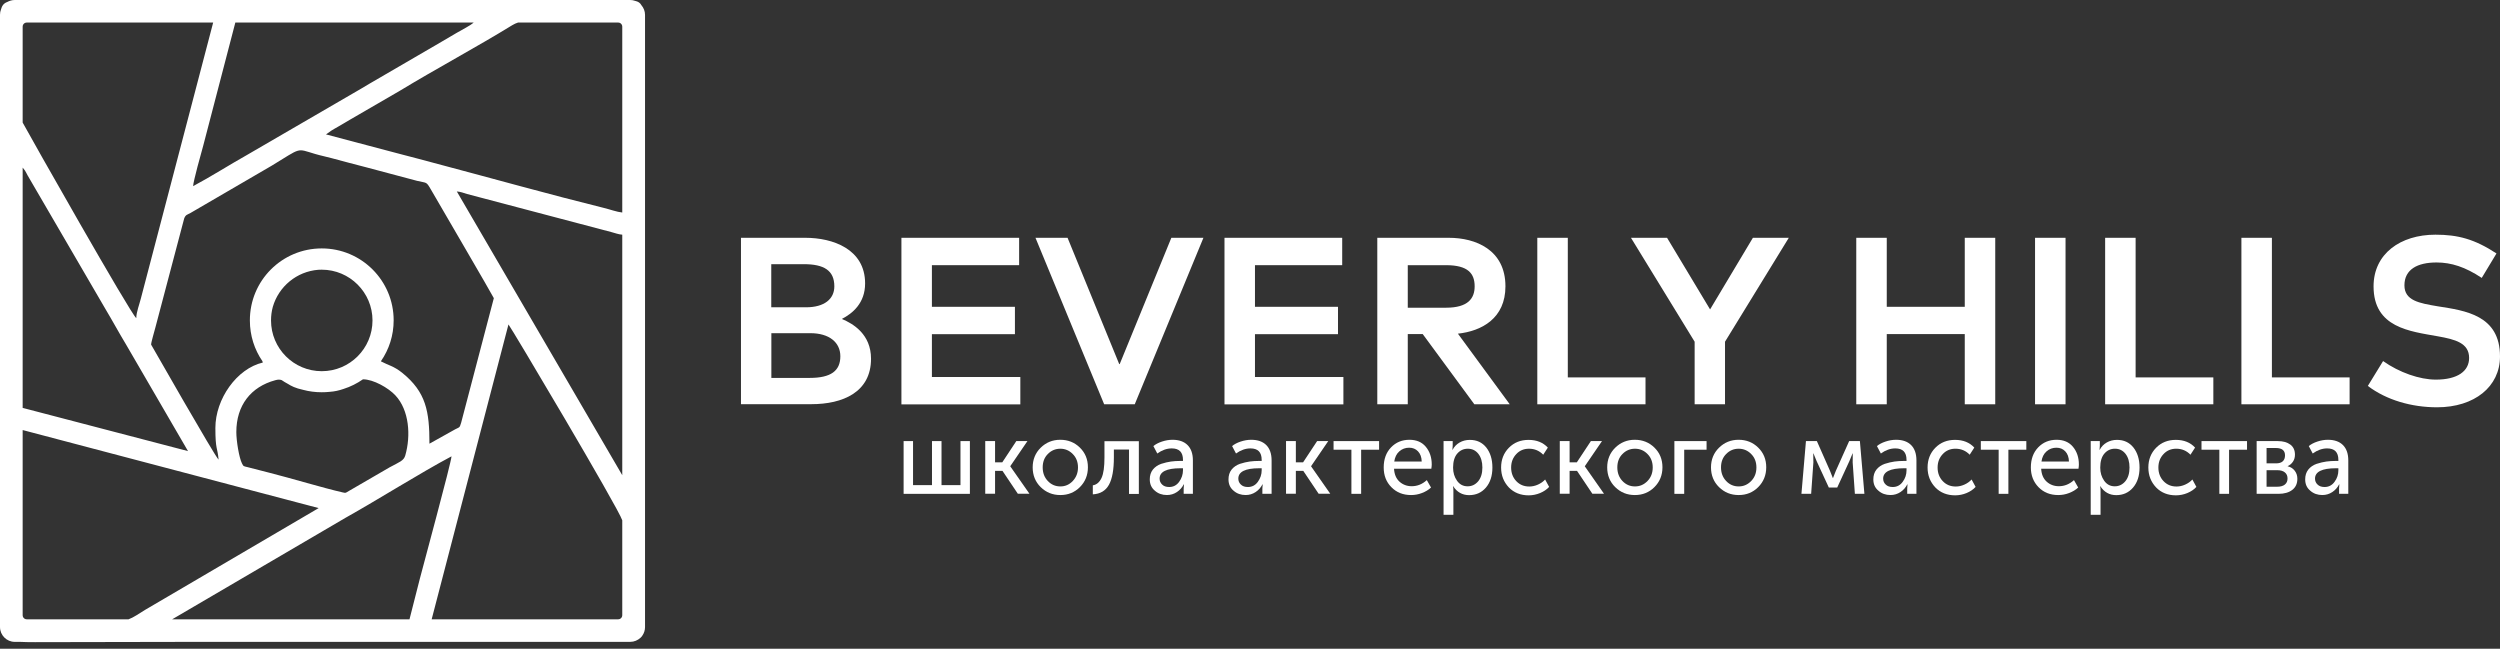 <?xml version="1.0" encoding="UTF-8"?> <svg xmlns="http://www.w3.org/2000/svg" width="158" height="41" viewBox="0 0 158 41" fill="none"><rect x="0" y="0" width="158" height="41" fill="#333333" stroke="none"/> <path d="M46.83 25.551V15.029H50.905C52.616 15.029 54.675 15.732 54.675 17.913C54.675 19.162 53.877 19.808 53.218 20.15V20.163C53.921 20.461 55.049 21.126 55.049 22.673C55.049 24.79 53.262 25.544 51.279 25.544H46.83V25.551ZM48.75 19.421H50.943C52.102 19.421 52.73 18.895 52.73 18.097C52.73 17.089 52.071 16.696 50.803 16.696H48.744V19.421H48.75ZM48.75 23.884H51.171C52.521 23.884 53.11 23.434 53.11 22.515C53.11 21.64 52.407 21.057 51.215 21.057H48.75V23.884Z" fill="white"></path> <path d="M56.97 25.551V15.029H64.409V16.759H58.896V19.39H64.143V21.12H58.896V23.827H64.485V25.557H56.97V25.551Z" fill="white"></path> <path d="M69.783 25.551L65.442 15.029H67.47L70.734 23.009H70.766L74.029 15.029H76.057L71.716 25.551H69.783Z" fill="white"></path> <path d="M77.388 25.551V15.029H84.827V16.759H79.314V19.39H84.561V21.12H79.314V23.827H84.903V25.557H77.388V25.551Z" fill="white"></path> <path d="M87.045 25.551V15.029H91.57C93.255 15.029 95.144 15.783 95.144 18.097C95.144 20.112 93.654 20.924 92.14 21.088L95.416 25.551H93.179L89.916 21.114H88.971V25.551H87.045ZM88.971 19.447H91.392C92.774 19.447 93.198 18.864 93.198 18.097C93.198 17.285 92.78 16.759 91.392 16.759H88.971V19.447Z" fill="white"></path> <path d="M97.158 25.551V15.029H99.085V23.852H103.996V25.551H97.158Z" fill="white"></path> <path d="M107.101 25.551V21.596L103.077 15.029H105.358L108.077 19.555L110.783 15.029H113.052L109.021 21.596V25.551H107.101Z" fill="white"></path> <path d="M117.316 25.551V15.029H119.243V19.39H124.173V15.029H126.099V25.551H124.173V21.114H119.243V25.551H117.316Z" fill="white"></path> <path d="M128.615 25.551V15.029H130.542V25.551H128.615Z" fill="white"></path> <path d="M133.045 25.551V15.029H134.971V23.852H139.883V25.551H133.045Z" fill="white"></path> <path d="M141.657 25.551V15.029H143.584V23.852H148.495V25.551H141.657Z" fill="white"></path> <path d="M150.611 22.819C151.631 23.542 152.924 23.992 153.944 23.992C155.325 23.992 156.048 23.453 156.048 22.622C156.048 21.678 155.173 21.45 154.064 21.253C152.309 20.936 150.009 20.715 150.009 18.097C150.009 16.037 151.707 14.832 153.919 14.832C155.332 14.832 156.384 15.105 157.778 16.018L156.846 17.564C155.807 16.873 154.92 16.588 153.988 16.588C152.784 16.588 151.96 17.026 151.96 18.033C151.96 18.997 152.892 19.162 154.064 19.358C155.807 19.631 158 19.916 158 22.527C158 24.435 156.39 25.741 154.02 25.741C152.429 25.741 150.832 25.291 149.647 24.391L150.611 22.819Z" fill="white"></path> <path d="M57.108 31.211V27.877H57.704V30.66H58.902V27.877H59.504V30.66H60.702V27.877H61.297V31.211H57.108Z" fill="white"></path> <path d="M62.267 31.21V27.877H62.888V29.22H63.344L64.231 27.877H64.934L63.851 29.461V29.474L65.061 31.204H64.326L63.357 29.759H62.888V31.204H62.267V31.21Z" fill="white"></path> <path d="M65.265 29.538C65.265 29.043 65.436 28.625 65.772 28.295C66.108 27.966 66.519 27.794 67.007 27.794C67.502 27.794 67.913 27.959 68.249 28.289C68.585 28.618 68.756 29.03 68.756 29.531C68.756 30.032 68.585 30.45 68.249 30.786C67.913 31.122 67.502 31.287 67.014 31.287C66.526 31.287 66.114 31.122 65.772 30.786C65.436 30.457 65.265 30.038 65.265 29.538ZM65.898 29.538C65.898 29.886 66.006 30.171 66.222 30.399C66.437 30.628 66.703 30.742 67.014 30.742C67.324 30.742 67.584 30.628 67.799 30.399C68.015 30.171 68.129 29.886 68.129 29.544C68.129 29.202 68.021 28.916 67.799 28.695C67.584 28.473 67.318 28.359 67.014 28.359C66.703 28.359 66.437 28.473 66.222 28.695C66.006 28.91 65.898 29.195 65.898 29.538Z" fill="white"></path> <path d="M69.066 31.243V30.673C69.307 30.635 69.491 30.476 69.618 30.204C69.745 29.931 69.802 29.5 69.802 28.911V27.884H71.975V31.218H71.354V28.41H70.397V28.911C70.397 29.678 70.296 30.254 70.087 30.635C69.877 31.015 69.535 31.218 69.066 31.243Z" fill="white"></path> <path d="M72.666 30.298C72.666 30.05 72.729 29.848 72.862 29.677C72.996 29.512 73.173 29.391 73.388 29.315C73.61 29.245 73.813 29.195 74.003 29.169C74.193 29.144 74.39 29.131 74.599 29.131H74.764V29.068C74.764 28.58 74.529 28.339 74.054 28.339C73.743 28.339 73.439 28.447 73.141 28.662L72.894 28.193C73.027 28.079 73.205 27.984 73.433 27.908C73.661 27.832 73.883 27.794 74.105 27.794C74.516 27.794 74.833 27.908 75.055 28.13C75.277 28.352 75.391 28.675 75.391 29.1V31.21H74.808V30.874L74.827 30.608H74.814C74.713 30.805 74.573 30.97 74.383 31.096C74.193 31.223 73.984 31.286 73.75 31.286C73.452 31.286 73.198 31.198 72.989 31.014C72.774 30.836 72.666 30.602 72.666 30.298ZM73.287 30.247C73.287 30.393 73.338 30.52 73.445 30.621C73.553 30.729 73.699 30.779 73.895 30.779C74.149 30.779 74.364 30.672 74.523 30.45C74.681 30.228 74.764 29.987 74.764 29.721V29.594H74.605C73.724 29.594 73.287 29.816 73.287 30.247Z" fill="white"></path> <path d="M77.641 30.298C77.641 30.05 77.704 29.848 77.837 29.677C77.97 29.512 78.148 29.391 78.363 29.315C78.585 29.245 78.788 29.195 78.978 29.169C79.168 29.144 79.364 29.131 79.573 29.131H79.738V29.068C79.738 28.58 79.504 28.339 79.028 28.339C78.718 28.339 78.414 28.447 78.116 28.662L77.869 28.193C78.002 28.079 78.179 27.984 78.407 27.908C78.635 27.832 78.857 27.794 79.079 27.794C79.491 27.794 79.808 27.908 80.03 28.13C80.251 28.352 80.365 28.675 80.365 29.1V31.21H79.782V30.874L79.802 30.608H79.789C79.688 30.805 79.548 30.97 79.358 31.096C79.168 31.223 78.959 31.286 78.724 31.286C78.426 31.286 78.173 31.198 77.964 31.014C77.748 30.836 77.641 30.602 77.641 30.298ZM78.262 30.247C78.262 30.393 78.312 30.52 78.42 30.621C78.528 30.729 78.674 30.779 78.87 30.779C79.124 30.779 79.339 30.672 79.497 30.45C79.656 30.228 79.738 29.987 79.738 29.721V29.594H79.58C78.699 29.594 78.262 29.816 78.262 30.247Z" fill="white"></path> <path d="M81.277 31.21V27.877H81.898V29.22H82.355L83.242 27.877H83.945L82.862 29.461V29.474L84.072 31.204H83.337L82.367 29.759H81.898V31.204H81.277V31.21Z" fill="white"></path> <path d="M85.409 31.21V28.422H84.281V27.877H87.158V28.422H86.024V31.21H85.409Z" fill="white"></path> <path d="M87.45 29.544C87.45 29.024 87.602 28.599 87.913 28.276C88.223 27.953 88.61 27.794 89.079 27.794C89.516 27.794 89.865 27.94 90.112 28.238C90.359 28.536 90.486 28.91 90.486 29.354C90.486 29.411 90.479 29.5 90.46 29.626H88.103C88.122 29.975 88.236 30.247 88.445 30.438C88.654 30.628 88.914 30.729 89.218 30.729C89.573 30.729 89.89 30.602 90.175 30.343L90.441 30.811C90.289 30.957 90.099 31.071 89.865 31.16C89.636 31.249 89.408 31.287 89.18 31.287C88.673 31.287 88.261 31.122 87.938 30.793C87.609 30.463 87.45 30.045 87.45 29.544ZM88.116 29.17H89.852C89.846 28.891 89.763 28.675 89.617 28.523C89.472 28.371 89.288 28.295 89.06 28.295C88.819 28.295 88.61 28.371 88.432 28.53C88.255 28.688 88.16 28.897 88.116 29.17Z" fill="white"></path> <path d="M91.233 32.529V27.877H91.81V28.175L91.791 28.428H91.804C91.905 28.232 92.051 28.08 92.247 27.966C92.437 27.858 92.653 27.801 92.894 27.801C93.331 27.801 93.673 27.959 93.933 28.282C94.186 28.606 94.32 29.024 94.32 29.55C94.32 30.076 94.18 30.501 93.908 30.818C93.635 31.135 93.28 31.293 92.849 31.293C92.418 31.293 92.082 31.103 91.842 30.729H91.829C91.848 30.805 91.854 30.907 91.854 31.021V32.536H91.233V32.529ZM91.835 29.556C91.835 29.873 91.918 30.146 92.083 30.381C92.247 30.615 92.469 30.735 92.754 30.735C93.02 30.735 93.242 30.628 93.42 30.419C93.597 30.203 93.686 29.918 93.686 29.55C93.686 29.189 93.603 28.904 93.432 28.682C93.261 28.466 93.039 28.359 92.767 28.359C92.501 28.359 92.279 28.46 92.102 28.663C91.924 28.866 91.835 29.164 91.835 29.556Z" fill="white"></path> <path d="M94.87 29.544C94.87 29.049 95.035 28.631 95.358 28.302C95.688 27.966 96.1 27.801 96.606 27.801C97.12 27.801 97.525 27.966 97.823 28.289L97.532 28.739C97.284 28.485 96.987 28.359 96.632 28.359C96.309 28.359 96.036 28.473 95.827 28.701C95.612 28.929 95.504 29.208 95.504 29.55C95.504 29.892 95.612 30.178 95.827 30.406C96.043 30.634 96.315 30.748 96.651 30.748C96.828 30.748 97.012 30.71 97.196 30.628C97.38 30.545 97.532 30.438 97.652 30.305L97.906 30.773C97.753 30.938 97.563 31.065 97.335 31.16C97.107 31.255 96.86 31.306 96.613 31.306C96.106 31.306 95.688 31.141 95.364 30.811C95.035 30.463 94.87 30.051 94.87 29.544Z" fill="white"></path> <path d="M98.578 31.211V27.877H99.199V29.221H99.655L100.543 27.877H101.246L100.162 29.462V29.474L101.373 31.205H100.638L99.668 29.759H99.199V31.205H98.578V31.211Z" fill="white"></path> <path d="M101.575 29.538C101.575 29.043 101.746 28.625 102.082 28.295C102.418 27.966 102.83 27.794 103.318 27.794C103.812 27.794 104.224 27.959 104.56 28.289C104.896 28.618 105.067 29.03 105.067 29.531C105.067 30.032 104.896 30.45 104.56 30.786C104.224 31.122 103.812 31.287 103.324 31.287C102.836 31.287 102.424 31.122 102.082 30.786C101.746 30.457 101.575 30.038 101.575 29.538ZM102.215 29.538C102.215 29.886 102.323 30.171 102.538 30.399C102.754 30.628 103.02 30.742 103.331 30.742C103.641 30.742 103.901 30.628 104.123 30.399C104.344 30.171 104.452 29.886 104.452 29.544C104.452 29.202 104.344 28.916 104.123 28.695C103.907 28.473 103.641 28.359 103.331 28.359C103.02 28.359 102.754 28.473 102.538 28.695C102.323 28.91 102.215 29.195 102.215 29.538Z" fill="white"></path> <path d="M105.821 31.211V27.877H107.855V28.422H106.442V31.211H105.821Z" fill="white"></path> <path d="M108.135 29.538C108.135 29.043 108.306 28.625 108.642 28.295C108.978 27.966 109.389 27.794 109.877 27.794C110.372 27.794 110.784 27.959 111.119 28.289C111.455 28.618 111.626 29.03 111.626 29.531C111.626 30.032 111.455 30.45 111.119 30.786C110.784 31.122 110.372 31.287 109.884 31.287C109.396 31.287 108.984 31.122 108.642 30.786C108.306 30.457 108.135 30.038 108.135 29.538ZM108.768 29.538C108.768 29.886 108.876 30.171 109.092 30.399C109.307 30.628 109.573 30.742 109.884 30.742C110.194 30.742 110.454 30.628 110.676 30.399C110.898 30.171 111.005 29.886 111.005 29.544C111.005 29.202 110.898 28.916 110.676 28.695C110.46 28.473 110.194 28.359 109.884 28.359C109.573 28.359 109.307 28.473 109.092 28.695C108.876 28.91 108.768 29.195 108.768 29.538Z" fill="white"></path> <path d="M113.851 31.21L114.136 27.877H114.826L115.657 29.759L115.834 30.209H115.847C115.91 30.044 115.973 29.898 116.024 29.759L116.867 27.877H117.545L117.83 31.21H117.228L117.089 29.227L117.095 28.656H117.082C117.025 28.808 116.956 28.973 116.88 29.144L116.113 30.811H115.581L114.814 29.151L114.611 28.656H114.598L114.605 29.227L114.465 31.21H113.851V31.21Z" fill="white"></path> <path d="M118.395 30.298C118.395 30.05 118.458 29.848 118.591 29.677C118.724 29.512 118.901 29.391 119.117 29.315C119.339 29.245 119.542 29.195 119.732 29.169C119.922 29.144 120.118 29.131 120.327 29.131H120.492V29.068C120.492 28.58 120.258 28.339 119.782 28.339C119.472 28.339 119.168 28.447 118.87 28.662L118.623 28.193C118.756 28.079 118.933 27.984 119.161 27.908C119.389 27.832 119.611 27.794 119.833 27.794C120.245 27.794 120.562 27.908 120.784 28.13C121.005 28.352 121.119 28.675 121.119 29.1V31.21H120.536V30.874L120.555 30.608H120.543C120.441 30.805 120.302 30.97 120.112 31.096C119.922 31.223 119.713 31.286 119.478 31.286C119.18 31.286 118.927 31.198 118.718 31.014C118.502 30.836 118.395 30.602 118.395 30.298ZM119.016 30.247C119.016 30.393 119.066 30.52 119.174 30.621C119.282 30.729 119.427 30.779 119.624 30.779C119.877 30.779 120.093 30.672 120.251 30.45C120.416 30.228 120.492 29.987 120.492 29.721V29.594H120.334C119.459 29.594 119.016 29.816 119.016 30.247Z" fill="white"></path> <path d="M121.823 29.543C121.823 29.049 121.988 28.631 122.311 28.301C122.641 27.965 123.053 27.8 123.56 27.8C124.073 27.8 124.478 27.965 124.776 28.288L124.485 28.738C124.238 28.485 123.94 28.358 123.585 28.358C123.262 28.358 122.989 28.472 122.78 28.7C122.565 28.928 122.457 29.207 122.457 29.55C122.457 29.892 122.565 30.177 122.78 30.405C122.996 30.634 123.268 30.748 123.604 30.748C123.781 30.748 123.965 30.71 124.149 30.627C124.333 30.545 124.485 30.437 124.605 30.304L124.859 30.773C124.707 30.938 124.516 31.065 124.288 31.16C124.06 31.255 123.813 31.305 123.566 31.305C123.059 31.305 122.641 31.141 122.318 30.811C121.988 30.462 121.823 30.05 121.823 29.543Z" fill="white"></path> <path d="M126.315 31.21V28.422H125.188V27.877H128.064V28.422H126.93V31.21H126.315Z" fill="white"></path> <path d="M128.35 29.544C128.35 29.024 128.502 28.599 128.812 28.276C129.123 27.953 129.509 27.794 129.978 27.794C130.415 27.794 130.764 27.94 131.011 28.238C131.258 28.536 131.385 28.91 131.385 29.354C131.385 29.411 131.379 29.5 131.36 29.626H129.002C129.021 29.975 129.135 30.247 129.345 30.438C129.554 30.628 129.813 30.729 130.118 30.729C130.473 30.729 130.789 30.602 131.075 30.343L131.341 30.811C131.189 30.957 130.998 31.071 130.764 31.16C130.536 31.249 130.308 31.287 130.08 31.287C129.573 31.287 129.161 31.122 128.838 30.793C128.514 30.463 128.35 30.045 128.35 29.544ZM129.021 29.17H130.758C130.751 28.891 130.669 28.675 130.523 28.523C130.377 28.371 130.194 28.295 129.966 28.295C129.725 28.295 129.516 28.371 129.338 28.53C129.161 28.688 129.059 28.897 129.021 29.17Z" fill="white"></path> <path d="M132.133 32.529V27.876H132.709V28.174L132.69 28.428H132.703C132.805 28.231 132.95 28.079 133.147 27.965C133.337 27.857 133.552 27.8 133.793 27.8C134.23 27.8 134.573 27.959 134.832 28.282C135.086 28.605 135.219 29.024 135.219 29.55C135.219 30.076 135.08 30.5 134.807 30.817C134.535 31.134 134.18 31.293 133.749 31.293C133.318 31.293 132.982 31.103 132.741 30.729H132.728C132.748 30.805 132.754 30.906 132.754 31.02V32.535H132.133V32.529ZM132.735 29.556C132.735 29.873 132.817 30.145 132.982 30.38C133.147 30.615 133.369 30.735 133.654 30.735C133.92 30.735 134.142 30.627 134.319 30.418C134.497 30.203 134.585 29.917 134.585 29.55C134.585 29.188 134.503 28.903 134.332 28.681C134.161 28.466 133.939 28.358 133.666 28.358C133.4 28.358 133.178 28.459 133.001 28.662C132.824 28.865 132.735 29.163 132.735 29.556Z" fill="white"></path> <path d="M135.776 29.543C135.776 29.049 135.941 28.631 136.264 28.301C136.594 27.965 137.006 27.8 137.513 27.8C138.026 27.8 138.432 27.965 138.729 28.288L138.438 28.738C138.191 28.485 137.893 28.358 137.538 28.358C137.215 28.358 136.942 28.472 136.733 28.7C136.518 28.928 136.41 29.207 136.41 29.55C136.41 29.892 136.518 30.177 136.733 30.405C136.949 30.634 137.221 30.748 137.557 30.748C137.735 30.748 137.918 30.71 138.102 30.627C138.286 30.545 138.438 30.437 138.558 30.304L138.812 30.773C138.66 30.938 138.47 31.065 138.241 31.16C138.013 31.255 137.766 31.305 137.519 31.305C137.012 31.305 136.594 31.141 136.271 30.811C135.941 30.462 135.776 30.05 135.776 29.543Z" fill="white"></path> <path d="M140.263 31.21V28.422H139.135V27.877H142.012V28.422H140.877V31.21H140.263Z" fill="white"></path> <path d="M142.62 31.21V27.877H143.957C144.293 27.877 144.553 27.953 144.749 28.098C144.946 28.244 145.041 28.46 145.041 28.732C145.041 28.897 145.003 29.043 144.92 29.169C144.838 29.296 144.724 29.398 144.578 29.461V29.467C144.775 29.518 144.927 29.613 145.034 29.759C145.142 29.905 145.193 30.07 145.193 30.26C145.193 30.564 145.085 30.799 144.87 30.963C144.654 31.128 144.363 31.21 144.002 31.21H142.62ZM143.247 29.284H143.856C144.04 29.284 144.179 29.239 144.274 29.151C144.369 29.062 144.413 28.935 144.413 28.776C144.413 28.472 144.223 28.314 143.837 28.314H143.247V29.284ZM143.247 30.761H143.913C144.128 30.761 144.293 30.716 144.407 30.621C144.521 30.526 144.572 30.399 144.572 30.241C144.572 30.076 144.515 29.943 144.401 29.854C144.287 29.759 144.122 29.715 143.907 29.715H143.247V30.761Z" fill="white"></path> <path d="M145.688 30.298C145.688 30.05 145.751 29.848 145.884 29.677C146.017 29.512 146.194 29.391 146.41 29.315C146.632 29.245 146.834 29.195 147.025 29.169C147.215 29.144 147.411 29.131 147.62 29.131H147.785V29.068C147.785 28.58 147.551 28.339 147.075 28.339C146.765 28.339 146.461 28.447 146.163 28.662L145.916 28.193C146.049 28.079 146.226 27.984 146.454 27.908C146.682 27.832 146.904 27.794 147.126 27.794C147.538 27.794 147.855 27.908 148.077 28.13C148.298 28.352 148.412 28.675 148.412 29.1V31.21H147.829V30.874L147.848 30.608H147.836C147.734 30.805 147.595 30.97 147.405 31.096C147.215 31.223 147.006 31.286 146.771 31.286C146.473 31.286 146.22 31.198 146.011 31.014C145.795 30.836 145.688 30.602 145.688 30.298ZM146.309 30.247C146.309 30.393 146.359 30.52 146.467 30.621C146.575 30.729 146.72 30.779 146.917 30.779C147.17 30.779 147.386 30.672 147.544 30.45C147.709 30.228 147.785 29.987 147.785 29.721V29.594H147.627C146.752 29.594 146.309 29.816 146.309 30.247Z" fill="white"></path> <path fill-rule="evenodd" clip-rule="evenodd" d="M12.205 11.764C12.211 11.473 12.731 9.603 12.845 9.203L14.873 1.426H29.936C29.682 1.648 29.195 1.876 28.859 2.079C28.478 2.307 28.155 2.491 27.769 2.719L23.345 5.293C22.984 5.502 22.636 5.724 22.256 5.933L15.589 9.806C14.505 10.414 13.314 11.175 12.205 11.764ZM20.335 17.044C22.103 17.044 23.542 18.483 23.542 20.251C23.542 22.02 22.11 23.459 20.335 23.459C18.561 23.459 17.129 22.02 17.129 20.251C17.129 19.953 17.167 19.662 17.243 19.389C17.617 18.109 18.745 17.158 20.12 17.05C20.19 17.044 20.259 17.044 20.335 17.044ZM22.94 23.972C22.566 24.232 22.154 24.441 21.71 24.581C21.438 24.676 21.14 24.745 20.836 24.764C20.671 24.783 20.5 24.79 20.329 24.79C19.924 24.79 19.531 24.739 19.157 24.638C18.675 24.536 18.396 24.39 18.2 24.264C18.06 24.188 17.927 24.111 17.801 24.023C17.693 23.985 17.573 23.978 17.401 24.029C15.849 24.447 14.936 25.626 14.936 27.306C14.936 27.858 15.107 28.916 15.291 29.284C15.393 29.493 15.399 29.461 15.652 29.525L17.034 29.88C18.39 30.222 20.437 30.843 21.666 31.122C21.882 31.173 21.837 31.147 22.053 31.027L24.632 29.531C25.227 29.208 25.519 29.125 25.614 28.783C25.975 27.528 25.861 25.924 24.993 24.993C24.549 24.511 23.593 23.972 22.94 23.972ZM20.335 15.7C22.845 15.7 24.879 17.735 24.879 20.245C24.879 21.202 24.587 22.083 24.081 22.819L24.074 22.837C24.549 23.091 24.879 23.129 25.418 23.56C26.926 24.777 27.141 25.988 27.141 28.041L28.764 27.135C29.055 26.983 29.042 27.053 29.144 26.717L31.21 18.844C31.21 18.794 27.591 12.601 27.224 11.961C26.932 11.46 26.983 11.58 26.355 11.428L23.143 10.573C22.408 10.376 21.723 10.211 20.982 10.002C20.595 9.894 20.297 9.844 19.917 9.73C18.707 9.375 19.093 9.305 17.173 10.471L12.034 13.463C11.825 13.577 11.736 13.564 11.641 13.805L9.816 20.714C9.765 20.923 9.55 21.627 9.55 21.779C9.55 21.779 13.612 28.897 13.815 29.049C13.745 28.244 13.612 28.453 13.612 27.046C13.612 25.214 14.968 23.294 16.609 22.913C16.603 22.882 16.59 22.85 16.584 22.825C16.083 22.096 15.792 21.209 15.792 20.258C15.785 17.735 17.82 15.7 20.335 15.7ZM1.432 7.746V1.686C1.432 1.54 1.546 1.426 1.692 1.426H13.472L8.903 18.863C8.808 19.244 8.618 19.719 8.612 20.106C8.263 19.852 1.869 8.563 1.432 7.746ZM1.432 25.779V10.592C1.483 10.649 1.527 10.706 1.584 10.788C1.66 10.909 1.686 10.985 1.749 11.092L6.66 19.523C7.116 20.283 7.503 21.006 7.959 21.76L11.882 28.51L1.432 25.779ZM8.124 39.14H1.692C1.546 39.14 1.432 39.026 1.432 38.88V27.179L20.139 32.111L9.17 38.544C8.764 38.791 8.454 39.02 8.124 39.14ZM25.88 39.14H10.881L21.825 32.732C23.897 31.572 26.546 29.898 28.535 28.84C28.529 29.201 26.717 35.85 26.533 36.579L25.88 39.14ZM39.327 14.832V30.032L28.871 12.1C29.112 12.119 29.29 12.189 29.511 12.259L38.637 14.667C38.884 14.731 39.08 14.813 39.327 14.832ZM32.737 1.426H39.068C39.213 1.426 39.327 1.54 39.327 1.686V13.431C38.992 13.399 38.529 13.228 38.161 13.14C34.777 12.303 31.064 11.263 27.667 10.363C26.869 10.154 26.108 9.939 25.297 9.736L20.602 8.494L20.956 8.246C21.108 8.158 21.191 8.101 21.337 8.024C21.616 7.872 21.863 7.708 22.135 7.555L25.259 5.743C27.503 4.38 30.183 2.941 32.376 1.591C32.502 1.515 32.617 1.464 32.737 1.426ZM0.932 0H39.828C39.936 0 40.043 0.019 40.145 0.057C40.335 0.101 40.455 0.177 40.538 0.33C40.677 0.494 40.766 0.704 40.766 0.938V39.634C40.766 39.831 40.702 40.021 40.595 40.173C40.563 40.224 40.525 40.268 40.481 40.306C40.31 40.465 40.081 40.566 39.828 40.566H12.135L2.205 40.585C1.831 40.585 1.515 40.579 1.261 40.566H0.932C0.418 40.566 0 40.142 0 39.628V0.932C0 0.818 0.019 0.704 0.063 0.596C0.12 0.374 0.234 0.203 0.456 0.127C0.596 0.051 0.76 0 0.932 0ZM32.135 20.505C32.23 20.575 39.093 32.123 39.327 32.884V38.88C39.327 39.026 39.213 39.14 39.068 39.14H27.281L32.135 20.505Z" fill="white"></path> </svg> 